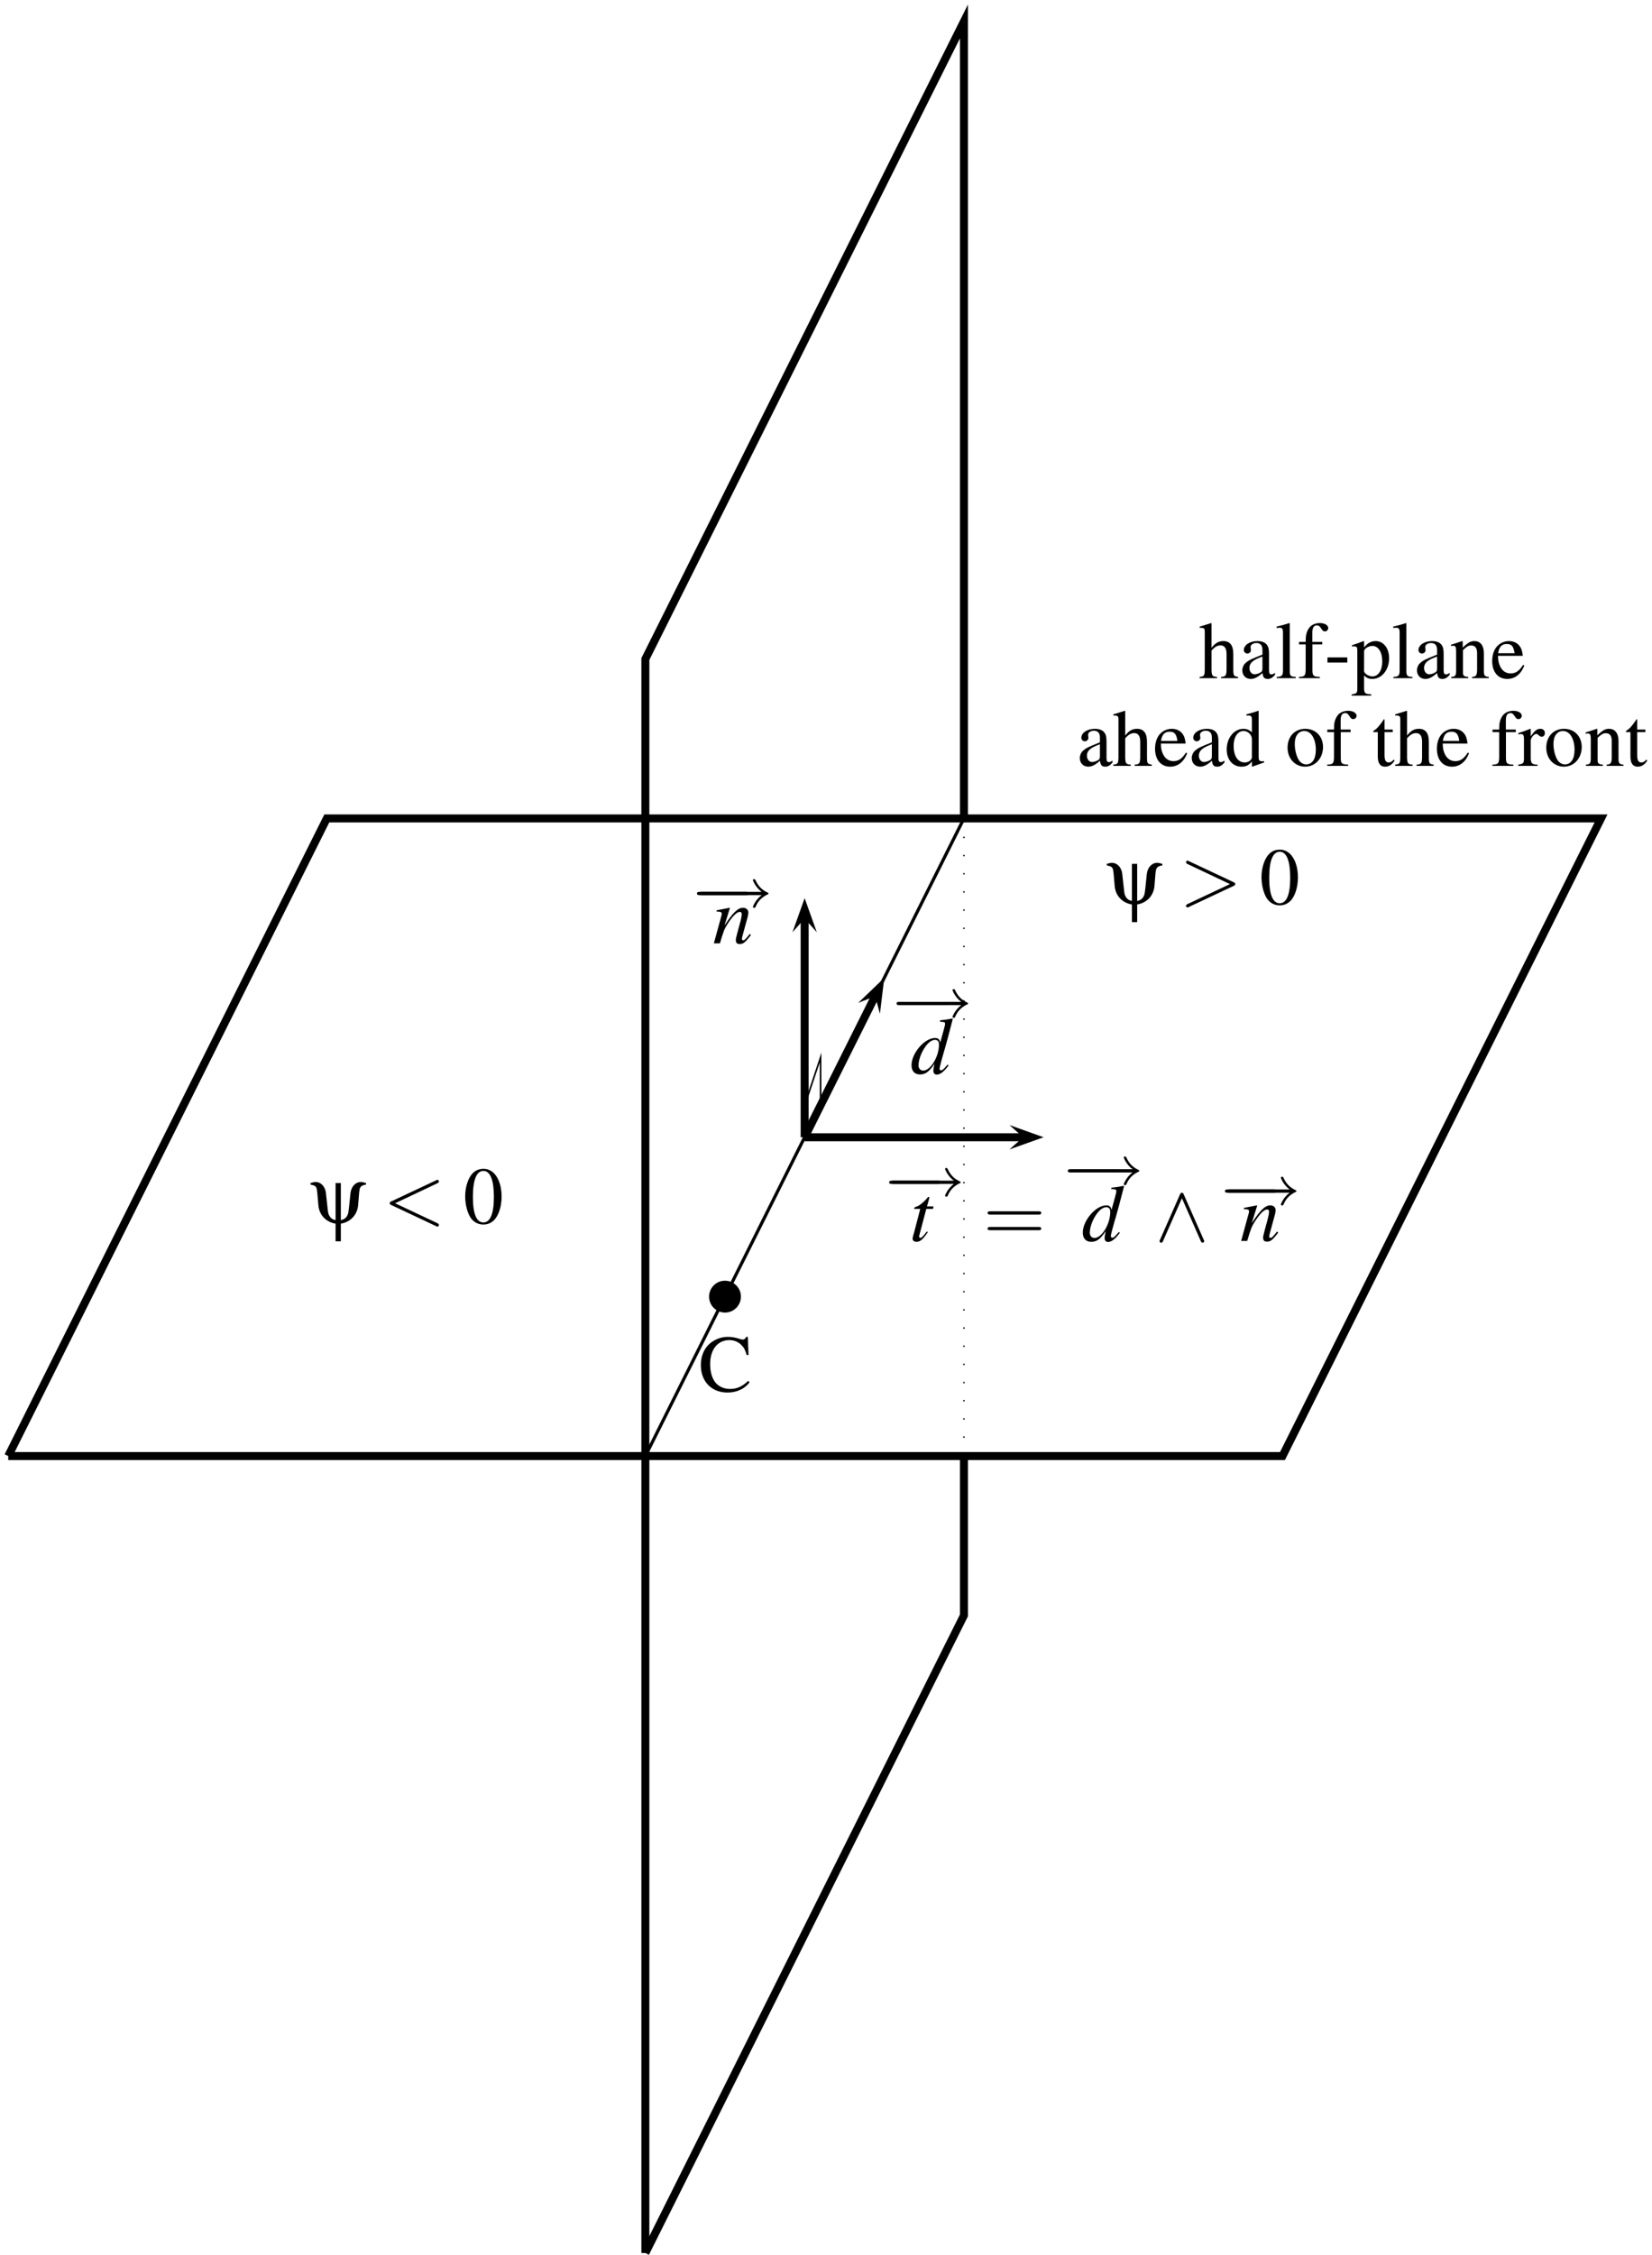 <?xml version="1.0" encoding="UTF-8" standalone="no"?>
<svg
   width="294pt"
   height="401pt"
   viewBox="0 0 294 401"
   version="1.2"
   id="svg321"
   sodipodi:docname="line_crack.svg"
   inkscape:version="1.2.1 (1:1.2.1+202210291243+9c6d41e410)"
   xmlns:inkscape="http://www.inkscape.org/namespaces/inkscape"
   xmlns:sodipodi="http://sodipodi.sourceforge.net/DTD/sodipodi-0.dtd"
   xmlns:xlink="http://www.w3.org/1999/xlink"
   xmlns="http://www.w3.org/2000/svg"
   xmlns:svg="http://www.w3.org/2000/svg">
  <sodipodi:namedview
     id="namedview323"
     pagecolor="#ffffff"
     bordercolor="#000000"
     borderopacity="0.25"
     inkscape:showpageshadow="2"
     inkscape:pageopacity="0.0"
     inkscape:pagecheckerboard="0"
     inkscape:deskcolor="#d1d1d1"
     inkscape:document-units="pt"
     showgrid="false"
     inkscape:zoom="1.2484579"
     inkscape:cx="275.94043"
     inkscape:cy="291.15921"
     inkscape:window-width="1846"
     inkscape:window-height="1136"
     inkscape:window-x="74"
     inkscape:window-y="27"
     inkscape:window-maximized="1"
     inkscape:current-layer="svg321" />
  <defs
     id="defs94">
    <g
       id="g92">
      <symbol
         overflow="visible"
         id="glyph0-0">
        <path
           style="stroke:none;"
           d=""
           id="path2" />
      </symbol>
      <symbol
         overflow="visible"
         id="glyph0-1">
        <path
           style="stroke:none;"
           d="M 9.484 -3.297 C 9.688 -3.297 9.953 -3.297 9.953 -3.578 C 9.953 -3.875 9.688 -3.875 9.484 -3.875 L 1.656 -3.875 C 1.469 -3.875 1.188 -3.875 1.188 -3.578 C 1.188 -3.297 1.469 -3.297 1.656 -3.297 Z M 9.484 -3.297 "
           id="path5" />
      </symbol>
      <symbol
         overflow="visible"
         id="glyph0-2">
        <path
           style="stroke:none;"
           d="M 12.312 -3.297 C 11.234 -2.516 10.75 -1.312 10.75 -1.203 C 10.75 -1.078 10.875 -1.031 10.969 -1.031 C 11.141 -1.031 11.172 -1.125 11.203 -1.172 C 11.422 -1.656 11.875 -2.719 13.312 -3.391 C 13.484 -3.469 13.516 -3.484 13.516 -3.578 C 13.516 -3.688 13.422 -3.734 13.406 -3.734 C 12.641 -4.094 11.812 -4.625 11.219 -5.938 C 11.156 -6.062 11.125 -6.141 10.969 -6.141 C 10.875 -6.141 10.75 -6.094 10.75 -5.969 C 10.75 -5.859 11.234 -4.656 12.312 -3.875 L 1.281 -3.875 C 1.062 -3.875 0.797 -3.875 0.797 -3.578 C 0.797 -3.297 1.062 -3.297 1.281 -3.297 Z M 12.312 -3.297 "
           id="path8" />
      </symbol>
      <symbol
         overflow="visible"
         id="glyph0-3">
        <path
           style="stroke:none;"
           d="M 5.094 -8.297 C 5.031 -8.438 4.969 -8.578 4.781 -8.578 C 4.641 -8.578 4.547 -8.5 4.453 -8.312 L 0.891 -0.219 C 0.797 -0.047 0.797 -0.016 0.797 0.031 C 0.797 0.188 0.938 0.312 1.094 0.312 C 1.188 0.312 1.312 0.281 1.406 0.047 L 4.781 -7.594 L 8.141 0.031 C 8.219 0.188 8.281 0.312 8.469 0.312 C 8.625 0.312 8.75 0.188 8.75 0.031 C 8.75 -0.016 8.75 -0.047 8.656 -0.219 Z M 5.094 -8.297 "
           id="path11" />
      </symbol>
      <symbol
         overflow="visible"
         id="glyph1-0">
        <path
           style="stroke:none;"
           d=""
           id="path14" />
      </symbol>
      <symbol
         overflow="visible"
         id="glyph1-1">
        <path
           style="stroke:none;"
           d="M 6.594 -1.672 C 5.828 -0.703 5.656 -0.547 5.422 -0.547 C 5.297 -0.547 5.188 -0.641 5.188 -0.781 C 5.188 -0.891 5.25 -1.156 5.391 -1.672 L 6.203 -4.641 C 6.281 -4.938 6.344 -5.25 6.344 -5.453 C 6.344 -5.984 5.953 -6.328 5.391 -6.328 C 4.469 -6.328 3.578 -5.453 2.094 -3.172 L 3.062 -6.297 L 3.016 -6.328 C 2.25 -6.172 1.938 -6.109 0.688 -5.875 L 0.688 -5.656 C 1.422 -5.641 1.609 -5.547 1.609 -5.266 C 1.609 -5.172 1.594 -5.094 1.578 -5.016 L 0.203 0 L 1.281 0 C 1.953 -2.266 2.078 -2.578 2.719 -3.562 C 3.578 -4.875 4.297 -5.594 4.828 -5.594 C 5.047 -5.594 5.172 -5.438 5.172 -5.172 C 5.172 -5 5.094 -4.531 4.984 -4.094 L 4.344 -1.719 C 4.156 -0.969 4.109 -0.781 4.109 -0.641 C 4.109 -0.094 4.312 0.125 4.797 0.125 C 5.438 0.125 5.797 -0.156 6.797 -1.484 Z M 6.594 -1.672 "
           id="path17" />
      </symbol>
      <symbol
         overflow="visible"
         id="glyph1-2">
        <path
           style="stroke:none;"
           d="M 6.641 -1.594 C 5.859 -0.688 5.703 -0.578 5.469 -0.578 C 5.328 -0.578 5.203 -0.688 5.203 -0.859 C 5.203 -1.094 5.656 -2.781 6.141 -4.391 C 6.469 -5.531 6.75 -6.578 7.562 -9.719 L 7.484 -9.797 C 6.734 -9.641 6.219 -9.562 5.297 -9.469 L 5.297 -9.219 C 6.078 -9.188 6.188 -9.156 6.188 -8.844 C 6.188 -8.656 6.172 -8.609 5.969 -7.844 L 5.328 -5.5 C 5.219 -6.094 4.969 -6.328 4.406 -6.328 C 2.531 -6.328 0.219 -3.625 0.219 -1.484 C 0.219 -0.453 0.781 0.156 1.719 0.156 C 2.703 0.156 3.328 -0.297 4.297 -1.734 C 4.141 -1 4.109 -0.781 4.109 -0.453 C 4.109 -0.078 4.359 0.188 4.719 0.188 C 5.328 0.188 6.078 -0.406 6.812 -1.453 Z M 4.453 -6 C 4.891 -5.969 5.109 -5.688 5.109 -5.172 C 5.109 -3 3.609 -0.531 2.297 -0.531 C 1.797 -0.531 1.469 -0.906 1.469 -1.484 C 1.469 -2.656 2.188 -4.328 3.125 -5.328 C 3.531 -5.75 4.062 -6.031 4.453 -6 Z M 4.453 -6 "
           id="path20" />
      </symbol>
      <symbol
         overflow="visible"
         id="glyph1-3">
        <path
           style="stroke:none;"
           d="M 4.25 -6.141 L 3.094 -6.141 L 3.5 -7.609 C 3.516 -7.641 3.516 -7.672 3.516 -7.703 C 3.516 -7.781 3.484 -7.828 3.406 -7.828 C 3.312 -7.828 3.266 -7.812 3.188 -7.703 C 2.625 -6.984 1.734 -6.25 1.281 -6.125 C 0.922 -6.016 0.812 -5.922 0.812 -5.766 C 0.812 -5.75 0.812 -5.719 0.828 -5.688 L 1.891 -5.688 L 0.859 -1.734 C 0.828 -1.609 0.812 -1.547 0.781 -1.438 C 0.625 -0.969 0.531 -0.516 0.531 -0.375 C 0.531 -0.078 0.828 0.156 1.219 0.156 C 1.875 0.156 2.359 -0.25 3.25 -1.578 L 3.062 -1.672 C 2.359 -0.781 2.141 -0.547 1.906 -0.547 C 1.781 -0.547 1.688 -0.641 1.688 -0.828 C 1.688 -0.844 1.688 -0.844 1.703 -0.906 L 2.969 -5.688 L 4.172 -5.688 Z M 4.25 -6.141 "
           id="path23" />
      </symbol>
      <symbol
         overflow="visible"
         id="glyph2-0">
        <path
           style="stroke:none;"
           d=""
           id="path26" />
      </symbol>
      <symbol
         overflow="visible"
         id="glyph2-1">
        <path
           style="stroke:none;"
           d="M 9.859 -4.688 C 10.062 -4.688 10.344 -4.688 10.344 -4.984 C 10.344 -5.266 10.062 -5.266 9.875 -5.266 L 1.281 -5.266 C 1.078 -5.266 0.797 -5.266 0.797 -4.984 C 0.797 -4.688 1.078 -4.688 1.297 -4.688 Z M 9.875 -1.906 C 10.062 -1.906 10.344 -1.906 10.344 -2.188 C 10.344 -2.484 10.062 -2.484 9.859 -2.484 L 1.297 -2.484 C 1.078 -2.484 0.797 -2.484 0.797 -2.188 C 0.797 -1.906 1.078 -1.906 1.281 -1.906 Z M 9.875 -1.906 "
           id="path29" />
      </symbol>
      <symbol
         overflow="visible"
         id="glyph3-0">
        <path
           style="stroke:none;"
           d=""
           id="path32" />
      </symbol>
      <symbol
         overflow="visible"
         id="glyph3-1">
        <path
           style="stroke:none;"
           d="M 5.578 -7.172 L 5.578 -0.578 C 6.172 -0.703 6.531 -0.969 6.766 -1.484 C 6.891 -1.734 6.938 -2 7.016 -2.703 L 7.266 -5.125 L 7.297 -5.406 C 7.438 -6.547 8.188 -7.359 9.125 -7.359 C 9.391 -7.359 9.594 -7.312 10.062 -7.172 L 10.062 -6.906 C 9.75 -6.844 9.672 -6.828 9.516 -6.766 C 9.188 -6.656 8.984 -6.391 8.922 -6.078 L 8.875 -5.75 L 8.844 -5.562 L 8.656 -3.234 C 8.5 -1.516 7.297 -0.234 5.578 0.047 L 5.578 3.188 L 4.641 3.188 L 4.641 0.047 C 2.922 -0.234 1.719 -1.516 1.578 -3.234 L 1.375 -5.562 C 1.375 -5.594 1.359 -5.656 1.344 -5.75 L 1.297 -6.078 C 1.203 -6.578 0.969 -6.75 0.172 -6.906 L 0.172 -7.172 C 0.625 -7.312 0.828 -7.359 1.094 -7.359 C 2.031 -7.359 2.797 -6.547 2.922 -5.406 L 2.953 -5.125 L 3.219 -2.703 C 3.297 -1.875 3.359 -1.641 3.547 -1.328 C 3.797 -0.906 4.109 -0.688 4.641 -0.578 L 4.641 -7.172 Z M 5.578 -7.172 "
           id="path35" />
      </symbol>
      <symbol
         overflow="visible"
         id="glyph4-0">
        <path
           style="stroke:none;"
           d=""
           id="path38" />
      </symbol>
      <symbol
         overflow="visible"
         id="glyph4-1">
        <path
           style="stroke:none;"
           d="M 9.688 -3.266 C 9.844 -3.344 9.953 -3.406 9.953 -3.578 C 9.953 -3.766 9.844 -3.828 9.688 -3.906 L 1.734 -7.641 C 1.547 -7.75 1.516 -7.75 1.484 -7.75 C 1.312 -7.75 1.188 -7.609 1.188 -7.453 C 1.188 -7.328 1.266 -7.25 1.469 -7.141 L 9 -3.578 L 1.469 -0.031 C 1.266 0.078 1.188 0.156 1.188 0.281 C 1.188 0.438 1.312 0.578 1.484 0.578 C 1.516 0.578 1.547 0.578 1.734 0.469 Z M 9.688 -3.266 "
           id="path41" />
      </symbol>
      <symbol
         overflow="visible"
         id="glyph4-2">
        <path
           style="stroke:none;"
           d="M 9.688 -7.141 C 9.859 -7.234 9.953 -7.297 9.953 -7.453 C 9.953 -7.609 9.828 -7.75 9.672 -7.75 C 9.625 -7.75 9.594 -7.75 9.406 -7.641 L 1.469 -3.906 C 1.312 -3.828 1.188 -3.766 1.188 -3.578 C 1.188 -3.406 1.312 -3.344 1.469 -3.266 L 9.406 0.469 C 9.594 0.578 9.625 0.578 9.672 0.578 C 9.828 0.578 9.953 0.438 9.953 0.281 C 9.953 0.125 9.859 0.062 9.688 -0.031 L 2.156 -3.578 Z M 9.688 -7.141 "
           id="path44" />
      </symbol>
      <symbol
         overflow="visible"
         id="glyph5-0">
        <path
           style="stroke:none;"
           d=""
           id="path47" />
      </symbol>
      <symbol
         overflow="visible"
         id="glyph5-1">
        <path
           style="stroke:none;"
           d="M 3.641 -9.703 C 2.859 -9.703 2.25 -9.469 1.719 -8.953 C 0.891 -8.141 0.344 -6.5 0.344 -4.812 C 0.344 -3.234 0.812 -1.578 1.484 -0.781 C 2.016 -0.141 2.75 0.203 3.578 0.203 C 4.312 0.203 4.938 -0.047 5.453 -0.547 C 6.281 -1.328 6.828 -3 6.828 -4.734 C 6.828 -7.672 5.516 -9.703 3.641 -9.703 Z M 3.594 -9.328 C 4.812 -9.328 5.453 -7.703 5.453 -4.703 C 5.453 -1.703 4.812 -0.172 3.578 -0.172 C 2.359 -0.172 1.719 -1.703 1.719 -4.688 C 1.719 -7.75 2.359 -9.328 3.594 -9.328 Z M 3.594 -9.328 "
           id="path50" />
      </symbol>
      <symbol
         overflow="visible"
         id="glyph5-2">
        <path
           style="stroke:none;"
           d="M 6.984 -0.219 C 6.203 -0.344 6.141 -0.438 6.125 -1.469 L 6.125 -4.312 C 6.125 -5.828 5.531 -6.594 4.359 -6.594 C 3.516 -6.594 2.906 -6.25 2.25 -5.391 L 2.25 -9.75 L 2.188 -9.797 C 1.672 -9.625 1.312 -9.516 0.531 -9.281 L 0.141 -9.172 L 0.141 -8.938 C 0.203 -8.953 0.234 -8.953 0.312 -8.953 C 0.938 -8.953 1.047 -8.828 1.047 -8.219 L 1.047 -1.469 C 1.016 -0.438 0.953 -0.312 0.125 -0.219 L 0.125 0 L 3.234 0 L 3.234 -0.219 C 2.391 -0.281 2.281 -0.438 2.25 -1.469 L 2.25 -4.922 C 2.859 -5.578 3.281 -5.828 3.859 -5.828 C 4.562 -5.828 4.922 -5.312 4.922 -4.297 L 4.922 -1.469 C 4.891 -0.438 4.766 -0.281 3.938 -0.219 L 3.938 0 L 6.984 0 Z M 6.984 -0.219 "
           id="path53" />
      </symbol>
      <symbol
         overflow="visible"
         id="glyph5-3">
        <path
           style="stroke:none;"
           d="M 6.344 -0.953 C 6.094 -0.75 5.922 -0.672 5.703 -0.672 C 5.375 -0.672 5.281 -0.875 5.281 -1.5 L 5.281 -4.297 C 5.281 -5.047 5.203 -5.469 4.984 -5.812 C 4.672 -6.328 4.062 -6.594 3.219 -6.594 C 1.859 -6.594 0.797 -5.891 0.797 -4.984 C 0.797 -4.656 1.078 -4.375 1.422 -4.375 C 1.766 -4.375 2.062 -4.656 2.062 -4.984 C 2.062 -5.031 2.047 -5.109 2.031 -5.203 C 2.016 -5.328 2 -5.453 2 -5.547 C 2 -5.938 2.453 -6.25 3.031 -6.25 C 3.734 -6.25 4.109 -5.844 4.109 -5.062 L 4.109 -4.188 C 1.922 -3.312 1.656 -3.188 1.047 -2.641 C 0.734 -2.359 0.531 -1.859 0.531 -1.391 C 0.531 -0.484 1.156 0.141 2.031 0.141 C 2.672 0.141 3.25 -0.156 4.125 -0.906 C 4.203 -0.141 4.453 0.141 5.047 0.141 C 5.531 0.141 5.844 -0.031 6.344 -0.578 Z M 4.109 -1.766 C 4.109 -1.328 4.047 -1.172 3.75 -1 C 3.391 -0.797 3 -0.688 2.703 -0.688 C 2.188 -0.688 1.797 -1.172 1.797 -1.797 L 1.797 -1.844 C 1.812 -2.719 2.438 -3.25 4.109 -3.844 Z M 4.109 -1.766 "
           id="path56" />
      </symbol>
      <symbol
         overflow="visible"
         id="glyph5-4">
        <path
           style="stroke:none;"
           d="M 0.297 0 L 3.688 0 L 3.688 -0.219 C 2.781 -0.266 2.625 -0.406 2.609 -1.203 L 2.609 -9.766 L 2.547 -9.797 C 1.828 -9.562 1.297 -9.406 0.266 -9.172 L 0.266 -8.938 L 0.359 -8.938 C 0.516 -8.953 0.688 -8.969 0.797 -8.969 C 1.266 -8.969 1.406 -8.766 1.406 -8.094 L 1.406 -1.25 C 1.391 -0.469 1.188 -0.266 0.297 -0.219 Z M 0.297 0 "
           id="path59" />
      </symbol>
      <symbol
         overflow="visible"
         id="glyph5-5">
        <path
           style="stroke:none;"
           d="M 4.438 -6.453 L 2.672 -6.453 L 2.672 -8.125 C 2.672 -8.969 2.938 -9.391 3.484 -9.391 C 3.797 -9.391 3.984 -9.25 4.25 -8.828 C 4.469 -8.469 4.641 -8.312 4.891 -8.312 C 5.234 -8.312 5.5 -8.578 5.5 -8.906 C 5.5 -9.422 4.859 -9.797 4 -9.797 C 3.094 -9.797 2.359 -9.406 1.984 -8.766 C 1.609 -8.125 1.484 -7.609 1.484 -6.453 L 0.297 -6.453 L 0.297 -6 L 1.484 -6 L 1.484 -1.484 C 1.453 -0.422 1.312 -0.266 0.281 -0.219 L 0.281 0 L 4.016 0 L 4.016 -0.219 C 2.844 -0.266 2.688 -0.422 2.688 -1.484 L 2.688 -6 L 4.438 -6 Z M 4.438 -6.453 "
           id="path62" />
      </symbol>
      <symbol
         overflow="visible"
         id="glyph5-6">
        <path
           style="stroke:none;"
           d="M 0.562 -3.688 L 0.562 -2.781 L 4.094 -2.781 L 4.094 -3.688 Z M 0.562 -3.688 "
           id="path65" />
      </symbol>
      <symbol
         overflow="visible"
         id="glyph5-7">
        <path
           style="stroke:none;"
           d="M 0.078 3.109 L 3.547 3.109 L 3.547 2.859 C 2.469 2.844 2.297 2.703 2.281 1.781 L 2.281 -0.469 C 2.797 0 3.125 0.141 3.734 0.141 C 5.438 0.141 6.734 -1.469 6.734 -3.547 C 6.734 -5.328 5.734 -6.594 4.344 -6.594 C 3.547 -6.594 2.906 -6.25 2.281 -5.469 L 2.281 -6.562 L 2.188 -6.594 C 1.422 -6.297 0.922 -6.109 0.125 -5.859 L 0.125 -5.641 C 0.266 -5.656 0.344 -5.656 0.484 -5.656 C 0.969 -5.656 1.078 -5.516 1.078 -4.828 L 1.078 1.875 C 1.078 2.641 0.922 2.781 0.078 2.875 Z M 2.281 -4.797 C 2.281 -5.219 3.078 -5.734 3.75 -5.734 C 4.812 -5.734 5.516 -4.641 5.516 -2.969 C 5.516 -1.391 4.812 -0.312 3.766 -0.312 C 3.094 -0.312 2.281 -0.828 2.281 -1.266 Z M 2.281 -4.797 "
           id="path68" />
      </symbol>
      <symbol
         overflow="visible"
         id="glyph5-8">
        <path
           style="stroke:none;"
           d="M 0.266 0 L 3.297 0 L 3.297 -0.219 C 2.578 -0.266 2.359 -0.438 2.359 -0.969 L 2.359 -4.984 C 3.047 -5.641 3.359 -5.812 3.828 -5.812 C 4.531 -5.812 4.875 -5.359 4.875 -4.422 L 4.875 -1.422 C 4.844 -0.484 4.672 -0.266 3.969 -0.219 L 3.969 0 L 6.953 0 L 6.953 -0.219 C 6.25 -0.281 6.094 -0.453 6.078 -1.156 L 6.078 -4.453 C 6.078 -5.797 5.453 -6.594 4.391 -6.594 C 3.734 -6.594 3.281 -6.359 2.312 -5.438 L 2.312 -6.562 L 2.203 -6.594 C 1.469 -6.328 0.969 -6.172 0.234 -5.953 L 0.234 -5.703 C 0.328 -5.75 0.453 -5.766 0.609 -5.766 C 1.016 -5.766 1.141 -5.547 1.141 -4.844 L 1.141 -1.297 C 1.141 -0.438 0.969 -0.266 0.266 -0.219 Z M 0.266 0 "
           id="path71" />
      </symbol>
      <symbol
         overflow="visible"
         id="glyph5-9">
        <path
           style="stroke:none;"
           d="M 5.859 -2.359 C 5.156 -1.266 4.547 -0.844 3.625 -0.844 C 2.812 -0.844 2.188 -1.266 1.781 -2.078 C 1.516 -2.625 1.422 -3.078 1.391 -3.969 L 5.812 -3.969 C 5.688 -4.906 5.547 -5.328 5.188 -5.781 C 4.766 -6.297 4.109 -6.594 3.359 -6.594 C 2.641 -6.594 1.969 -6.344 1.422 -5.859 C 0.75 -5.266 0.359 -4.25 0.359 -3.062 C 0.359 -1.094 1.391 0.141 3.047 0.141 C 4.406 0.141 5.484 -0.703 6.078 -2.25 Z M 1.422 -4.438 C 1.578 -5.547 2.062 -6.078 2.938 -6.078 C 3.812 -6.078 4.156 -5.688 4.344 -4.438 Z M 1.422 -4.438 "
           id="path74" />
      </symbol>
      <symbol
         overflow="visible"
         id="glyph5-10">
        <path
           style="stroke:none;"
           d="M 7.047 -0.828 C 6.859 -0.812 6.766 -0.812 6.719 -0.812 C 6.203 -0.812 6.078 -0.969 6.078 -1.641 L 6.078 -9.766 L 6.016 -9.797 C 5.328 -9.562 4.844 -9.406 3.906 -9.172 L 3.906 -8.938 C 4.016 -8.953 4.094 -8.953 4.219 -8.953 C 4.75 -8.953 4.875 -8.812 4.875 -8.219 L 4.875 -5.984 C 4.328 -6.438 3.938 -6.594 3.375 -6.594 C 1.719 -6.594 0.391 -4.984 0.391 -2.938 C 0.391 -1.109 1.453 0.141 3.047 0.141 C 3.844 0.141 4.391 -0.141 4.875 -0.812 L 4.875 0.094 L 4.938 0.141 L 7.047 -0.609 Z M 4.875 -1.469 C 4.875 -1.359 4.781 -1.188 4.641 -1.031 C 4.391 -0.75 4.016 -0.609 3.594 -0.609 C 2.391 -0.609 1.625 -1.75 1.625 -3.531 C 1.625 -5.141 2.328 -6.203 3.406 -6.203 C 4.188 -6.203 4.875 -5.516 4.875 -4.766 Z M 4.875 -1.469 "
           id="path77" />
      </symbol>
      <symbol
         overflow="visible"
         id="glyph5-11">
        <path
           style="stroke:none;"
           d="M 3.578 -6.594 C 1.703 -6.594 0.422 -5.219 0.422 -3.234 C 0.422 -1.297 1.75 0.141 3.562 0.141 C 5.359 0.141 6.734 -1.359 6.734 -3.359 C 6.734 -5.25 5.422 -6.594 3.578 -6.594 Z M 3.406 -6.203 C 4.609 -6.203 5.453 -4.812 5.453 -2.859 C 5.453 -1.219 4.812 -0.266 3.734 -0.266 C 3.172 -0.266 2.641 -0.609 2.344 -1.172 C 1.938 -1.922 1.703 -2.922 1.703 -3.938 C 1.703 -5.312 2.359 -6.203 3.406 -6.203 Z M 3.406 -6.203 "
           id="path80" />
      </symbol>
      <symbol
         overflow="visible"
         id="glyph5-12">
        <path
           style="stroke:none;"
           d="M 3.656 -6.453 L 2.203 -6.453 L 2.203 -8.125 C 2.203 -8.266 2.188 -8.312 2.109 -8.312 C 1.281 -7.094 0.844 -6.609 0.438 -6.375 C 0.266 -6.266 0.188 -6.188 0.188 -6.094 C 0.188 -6.047 0.203 -6.031 0.25 -6 L 1 -6 L 1 -1.672 C 1 -0.469 1.438 0.141 2.281 0.141 C 2.984 0.141 3.531 -0.203 4 -0.953 L 3.812 -1.109 C 3.5 -0.734 3.266 -0.609 2.953 -0.609 C 2.422 -0.609 2.203 -0.984 2.203 -1.891 L 2.203 -6 L 3.656 -6 Z M 3.656 -6.453 "
           id="path83" />
      </symbol>
      <symbol
         overflow="visible"
         id="glyph5-13">
        <path
           style="stroke:none;"
           d="M 0.078 0 L 3.516 0 L 3.516 -0.219 C 2.547 -0.25 2.328 -0.438 2.297 -1.297 L 2.297 -4.516 C 2.297 -4.984 2.891 -5.688 3.297 -5.688 C 3.391 -5.688 3.516 -5.625 3.672 -5.484 C 3.891 -5.266 4.062 -5.188 4.25 -5.188 C 4.594 -5.188 4.812 -5.438 4.812 -5.844 C 4.812 -6.312 4.5 -6.594 4.016 -6.594 C 3.406 -6.594 3.016 -6.281 2.297 -5.25 L 2.297 -6.562 L 2.219 -6.594 C 1.422 -6.281 0.906 -6.078 0.094 -5.828 L 0.094 -5.594 C 0.297 -5.641 0.438 -5.656 0.609 -5.656 C 0.969 -5.656 1.094 -5.422 1.094 -4.797 L 1.094 -1.203 C 1.062 -0.453 0.969 -0.375 0.078 -0.219 Z M 0.078 0 "
           id="path86" />
      </symbol>
      <symbol
         overflow="visible"
         id="glyph5-14">
        <path
           style="stroke:none;"
           d="M 8.891 -6.469 L 8.766 -9.703 L 8.469 -9.703 C 8.375 -9.391 8.141 -9.219 7.859 -9.219 C 7.734 -9.219 7.516 -9.266 7.297 -9.344 C 6.594 -9.578 5.875 -9.703 5.203 -9.703 C 4.031 -9.703 2.844 -9.25 1.953 -8.469 C 0.953 -7.578 0.406 -6.25 0.406 -4.672 C 0.406 -1.75 2.312 0.203 5.156 0.203 C 6.781 0.203 8.219 -0.453 9.078 -1.625 L 8.828 -1.875 C 7.781 -0.859 6.812 -0.438 5.625 -0.438 C 4.719 -0.438 3.922 -0.719 3.297 -1.266 C 2.516 -1.969 2.062 -3.25 2.062 -4.859 C 2.062 -7.453 3.406 -9.125 5.484 -9.125 C 6.297 -9.125 7.047 -8.828 7.609 -8.266 C 8.078 -7.797 8.297 -7.406 8.562 -6.469 Z M 8.891 -6.469 "
           id="path89" />
      </symbol>
    </g>
  </defs>
  <g
     id="surface1796">
    <path
       style="fill:none;stroke-width:14.174;stroke-linecap:butt;stroke-linejoin:miter;stroke:rgb(0%,0%,0%);stroke-opacity:1;stroke-miterlimit:10;"
       d="M 14.648 1420.664 L 581.602 2554.531 L 2849.297 2554.531 L 2282.383 1420.664 L 14.648 1420.664 "
       transform="matrix(0.1,0,0,-0.1,0,401)"
       id="path96" />
    <path
       style="fill:none;stroke-width:5.67;stroke-linecap:butt;stroke-linejoin:miter;stroke:rgb(0%,0%,0%);stroke-opacity:1;stroke-miterlimit:10;"
       d="M 1148.516 1420.664 L 1715.469 2554.531 "
       transform="matrix(0.1,0,0,-0.1,0,401)"
       id="path98" />
    <path
       style=" stroke:none;fill-rule:nonzero;fill:rgb(0%,0%,0%);fill-opacity:1;"
       d="M 156.598 180.281 L 157.371 173.895 L 152.727 178.348 L 155.746 177.148 "
       id="path100" />
    <path
       style="fill:none;stroke-width:14.174;stroke-linecap:butt;stroke-linejoin:miter;stroke:rgb(0%,0%,0%);stroke-opacity:1;stroke-miterlimit:10;"
       d="M 1431.992 1987.578 L 1557.461 2238.516 "
       transform="matrix(0.1,0,0,-0.1,0,401)"
       id="path102" />
    <path
       style=" stroke:none;fill-rule:nonzero;fill:rgb(0%,0%,0%);fill-opacity:1;"
       d="M 179.656 204.406 L 185.719 202.242 L 179.656 200.074 L 182.082 202.242 "
       id="path104" />
    <path
       style="fill:none;stroke-width:14.174;stroke-linecap:butt;stroke-linejoin:miter;stroke:rgb(0%,0%,0%);stroke-opacity:1;stroke-miterlimit:10;"
       d="M 1431.992 1987.578 L 1820.82 1987.578 "
       transform="matrix(0.1,0,0,-0.1,0,401)"
       id="path106" />
    <path
       style=" stroke:none;fill-rule:nonzero;fill:rgb(0%,0%,0%);fill-opacity:1;"
       d="M 145.363 165.781 L 143.199 159.723 L 141.035 165.781 L 143.199 163.355 "
       id="path108" />
    <path
       style="fill:none;stroke-width:14.174;stroke-linecap:butt;stroke-linejoin:miter;stroke:rgb(0%,0%,0%);stroke-opacity:1;stroke-miterlimit:10;"
       d="M 1431.992 1987.578 L 1431.992 2376.445 "
       transform="matrix(0.1,0,0,-0.1,0,401)"
       id="path110" />
    <path
       style="fill:none;stroke-width:2.833;stroke-linecap:butt;stroke-linejoin:miter;stroke:rgb(0%,0%,0%);stroke-opacity:1;stroke-miterlimit:10;"
       d="M 1431.992 2044.297 L 1460.352 2129.336 L 1460.352 2044.297 "
       transform="matrix(0.1,0,0,-0.1,0,401)"
       id="path112" />
    <path
       style="fill:none;stroke-width:14.174;stroke-linecap:butt;stroke-linejoin:miter;stroke:rgb(0%,0%,0%);stroke-opacity:1;stroke-miterlimit:10;"
       d="M 1148.516 3.359 L 1148.516 2838.008 L 1715.469 3971.836 L 1715.469 2554.531 "
       transform="matrix(0.1,0,0,-0.1,0,401)"
       id="path114" />
    <path
       style="fill:none;stroke-width:2.833;stroke-linecap:round;stroke-linejoin:miter;stroke:rgb(0%,0%,0%);stroke-opacity:1;stroke-dasharray:0,32.315;stroke-dashoffset:30.899;stroke-miterlimit:10;"
       d="M 1715.469 2554.531 L 1715.469 1420.664 "
       transform="matrix(0.1,0,0,-0.1,0,401)"
       id="path116" />
    <path
       style="fill:none;stroke-width:14.174;stroke-linecap:butt;stroke-linejoin:miter;stroke:rgb(0%,0%,0%);stroke-opacity:1;stroke-miterlimit:10;"
       d="M 1715.469 1420.664 L 1715.469 1137.188 L 1148.516 3.359 "
       transform="matrix(0.1,0,0,-0.1,0,401)"
       id="path118" />
    <g
       style="fill:rgb(0%,0%,0%);fill-opacity:1;"
       id="g122">
      <use
         xlink:href="#glyph0-1"
         x="123.24"
         y="162.48"
         id="use120" />
    </g>
    <g
       style="fill:rgb(0%,0%,0%);fill-opacity:1;"
       id="g126">
      <use
         xlink:href="#glyph0-2"
         x="123.243"
         y="162.48"
         id="use124" />
    </g>
    <g
       style="fill:rgb(0%,0%,0%);fill-opacity:1;"
       id="g130">
      <use
         xlink:href="#glyph1-1"
         x="126.84"
         y="167.76"
         id="use128" />
    </g>
    <g
       style="fill:rgb(0%,0%,0%);fill-opacity:1;"
       id="g134">
      <use
         xlink:href="#glyph0-1"
         x="158.76"
         y="182.04"
         id="use132" />
    </g>
    <g
       style="fill:rgb(0%,0%,0%);fill-opacity:1;"
       id="g138">
      <use
         xlink:href="#glyph0-2"
         x="158.763"
         y="182.04"
         id="use136" />
    </g>
    <g
       style="fill:rgb(0%,0%,0%);fill-opacity:1;"
       id="g142">
      <use
         xlink:href="#glyph1-2"
         x="162"
         y="190.92"
         id="use140" />
    </g>
    <g
       style="fill:rgb(0%,0%,0%);fill-opacity:1;"
       id="g146">
      <use
         xlink:href="#glyph0-1"
         x="157.44"
         y="213.84"
         id="use144" />
    </g>
    <g
       style="fill:rgb(0%,0%,0%);fill-opacity:1;"
       id="g150">
      <use
         xlink:href="#glyph0-2"
         x="157.443"
         y="213.84"
         id="use148" />
    </g>
    <g
       style="fill:rgb(0%,0%,0%);fill-opacity:1;"
       id="g154">
      <use
         xlink:href="#glyph1-3"
         x="161.88"
         y="220.68"
         id="use152" />
    </g>
    <g
       style="fill:rgb(0%,0%,0%);fill-opacity:1;"
       id="g158">
      <use
         xlink:href="#glyph2-1"
         x="174.96"
         y="220.68"
         id="use156" />
    </g>
    <g
       style="fill:rgb(0%,0%,0%);fill-opacity:1;"
       id="g162">
      <use
         xlink:href="#glyph0-1"
         x="189.24"
         y="211.8"
         id="use160" />
    </g>
    <g
       style="fill:rgb(0%,0%,0%);fill-opacity:1;"
       id="g166">
      <use
         xlink:href="#glyph0-2"
         x="189.243"
         y="211.8"
         id="use164" />
    </g>
    <g
       style="fill:rgb(0%,0%,0%);fill-opacity:1;"
       id="g170">
      <use
         xlink:href="#glyph1-2"
         x="192.48"
         y="220.68"
         id="use168" />
    </g>
    <g
       style="fill:rgb(0%,0%,0%);fill-opacity:1;"
       id="g174">
      <use
         xlink:href="#glyph0-3"
         x="205.56"
         y="220.68"
         id="use172" />
    </g>
    <g
       style="fill:rgb(0%,0%,0%);fill-opacity:1;"
       id="g178">
      <use
         xlink:href="#glyph0-1"
         x="217.2"
         y="215.4"
         id="use176" />
    </g>
    <g
       style="fill:rgb(0%,0%,0%);fill-opacity:1;"
       id="g182">
      <use
         xlink:href="#glyph0-2"
         x="217.203"
         y="215.4"
         id="use180" />
    </g>
    <g
       style="fill:rgb(0%,0%,0%);fill-opacity:1;"
       id="g186">
      <use
         xlink:href="#glyph1-1"
         x="220.68"
         y="220.68"
         id="use184" />
    </g>
    <g
       style="fill:rgb(0%,0%,0%);fill-opacity:1;"
       id="g190">
      <use
         xlink:href="#glyph3-1"
         x="196.8"
         y="160.8"
         id="use188" />
    </g>
    <g
       style="fill:rgb(0%,0%,0%);fill-opacity:1;"
       id="g194">
      <use
         xlink:href="#glyph4-1"
         x="209.88"
         y="160.8"
         id="use192" />
    </g>
    <g
       style="fill:rgb(0%,0%,0%);fill-opacity:1;"
       id="g198">
      <use
         xlink:href="#glyph5-1"
         x="224.16"
         y="160.8"
         id="use196" />
    </g>
    <g
       style="fill:rgb(0%,0%,0%);fill-opacity:1;"
       id="g202">
      <use
         xlink:href="#glyph3-1"
         x="55.08"
         y="217.56"
         id="use200" />
    </g>
    <g
       style="fill:rgb(0%,0%,0%);fill-opacity:1;"
       id="g206">
      <use
         xlink:href="#glyph4-2"
         x="68.16"
         y="217.56"
         id="use204" />
    </g>
    <g
       style="fill:rgb(0%,0%,0%);fill-opacity:1;"
       id="g210">
      <use
         xlink:href="#glyph5-1"
         x="82.441"
         y="217.56"
         id="use208" />
    </g>
    <g
       style="fill:rgb(0%,0%,0%);fill-opacity:1;"
       id="g214">
      <use
         xlink:href="#glyph5-2"
         x="213.361"
         y="120.6"
         id="use212" />
    </g>
    <g
       style="fill:rgb(0%,0%,0%);fill-opacity:1;"
       id="g218">
      <use
         xlink:href="#glyph5-3"
         x="220.56"
         y="120.6"
         id="use216" />
    </g>
    <g
       style="fill:rgb(0%,0%,0%);fill-opacity:1;"
       id="g222">
      <use
         xlink:href="#glyph5-4"
         x="226.92"
         y="120.6"
         id="use220" />
    </g>
    <g
       style="fill:rgb(0%,0%,0%);fill-opacity:1;"
       id="g226">
      <use
         xlink:href="#glyph5-5"
         x="230.88"
         y="120.6"
         id="use224" />
    </g>
    <g
       style="fill:rgb(0%,0%,0%);fill-opacity:1;"
       id="g230">
      <use
         xlink:href="#glyph5-6"
         x="235.68"
         y="120.6"
         id="use228" />
    </g>
    <g
       style="fill:rgb(0%,0%,0%);fill-opacity:1;"
       id="g234">
      <use
         xlink:href="#glyph5-7"
         x="240.48"
         y="120.6"
         id="use232" />
    </g>
    <g
       style="fill:rgb(0%,0%,0%);fill-opacity:1;"
       id="g238">
      <use
         xlink:href="#glyph5-4"
         x="247.68"
         y="120.6"
         id="use236" />
    </g>
    <g
       style="fill:rgb(0%,0%,0%);fill-opacity:1;"
       id="g242">
      <use
         xlink:href="#glyph5-3"
         x="251.64"
         y="120.6"
         id="use240" />
    </g>
    <g
       style="fill:rgb(0%,0%,0%);fill-opacity:1;"
       id="g246">
      <use
         xlink:href="#glyph5-8"
         x="258"
         y="120.6"
         id="use244" />
    </g>
    <g
       style="fill:rgb(0%,0%,0%);fill-opacity:1;"
       id="g250">
      <use
         xlink:href="#glyph5-9"
         x="265.2"
         y="120.6"
         id="use248" />
    </g>
    <g
       style="fill:rgb(0%,0%,0%);fill-opacity:1;"
       id="g254">
      <use
         xlink:href="#glyph5-3"
         x="191.64"
         y="136.2"
         id="use252" />
    </g>
    <g
       style="fill:rgb(0%,0%,0%);fill-opacity:1;"
       id="g258">
      <use
         xlink:href="#glyph5-2"
         x="198"
         y="136.2"
         id="use256" />
    </g>
    <g
       style="fill:rgb(0%,0%,0%);fill-opacity:1;"
       id="g262">
      <use
         xlink:href="#glyph5-9"
         x="205.2"
         y="136.2"
         id="use260" />
    </g>
    <g
       style="fill:rgb(0%,0%,0%);fill-opacity:1;"
       id="g266">
      <use
         xlink:href="#glyph5-3"
         x="211.56"
         y="136.2"
         id="use264" />
    </g>
    <g
       style="fill:rgb(0%,0%,0%);fill-opacity:1;"
       id="g270">
      <use
         xlink:href="#glyph5-10"
         x="217.92"
         y="136.2"
         id="use268" />
    </g>
    <g
       style="fill:rgb(0%,0%,0%);fill-opacity:1;"
       id="g274">
      <use
         xlink:href="#glyph5-11"
         x="228.72"
         y="136.2"
         id="use272" />
    </g>
    <g
       style="fill:rgb(0%,0%,0%);fill-opacity:1;"
       id="g278">
      <use
         xlink:href="#glyph5-5"
         x="235.92"
         y="136.2"
         id="use276" />
    </g>
    <g
       style="fill:rgb(0%,0%,0%);fill-opacity:1;"
       id="g282">
      <use
         xlink:href="#glyph5-12"
         x="244.2"
         y="136.2"
         id="use280" />
    </g>
    <g
       style="fill:rgb(0%,0%,0%);fill-opacity:1;"
       id="g286">
      <use
         xlink:href="#glyph5-2"
         x="248.16"
         y="136.2"
         id="use284" />
    </g>
    <g
       style="fill:rgb(0%,0%,0%);fill-opacity:1;"
       id="g290">
      <use
         xlink:href="#glyph5-9"
         x="255.36"
         y="136.2"
         id="use288" />
    </g>
    <g
       style="fill:rgb(0%,0%,0%);fill-opacity:1;"
       id="g294">
      <use
         xlink:href="#glyph5-5"
         x="265.32"
         y="136.2"
         id="use292" />
    </g>
    <g
       style="fill:rgb(0%,0%,0%);fill-opacity:1;"
       id="g298">
      <use
         xlink:href="#glyph5-13"
         x="270.12"
         y="136.2"
         id="use296" />
    </g>
    <g
       style="fill:rgb(0%,0%,0%);fill-opacity:1;"
       id="g302">
      <use
         xlink:href="#glyph5-11"
         x="274.762"
         y="136.2"
         id="use300" />
    </g>
    <g
       style="fill:rgb(0%,0%,0%);fill-opacity:1;"
       id="g306">
      <use
         xlink:href="#glyph5-8"
         x="281.962"
         y="136.2"
         id="use304" />
    </g>
    <g
       style="fill:rgb(0%,0%,0%);fill-opacity:1;"
       id="g310">
      <use
         xlink:href="#glyph5-12"
         x="289.162"
         y="136.2"
         id="use308" />
    </g>
    <path
       style=" stroke:none;fill-rule:nonzero;fill:rgb(0%,0%,0%);fill-opacity:1;"
       d="M 131.461 230.586 C 131.461 229.242 130.371 228.152 129.023 228.152 C 127.68 228.152 126.59 229.242 126.59 230.586 C 126.59 231.934 127.68 233.023 129.023 233.023 C 130.371 233.023 131.461 231.934 131.461 230.586 "
       id="path312" />
    <path
       style="fill:none;stroke-width:7.97;stroke-linecap:butt;stroke-linejoin:miter;stroke:rgb(0%,0%,0%);stroke-opacity:1;stroke-miterlimit:10;"
       d="M 1314.609 1704.141 C 1314.609 1717.578 1303.711 1728.477 1290.234 1728.477 C 1276.797 1728.477 1265.898 1717.578 1265.898 1704.141 C 1265.898 1690.664 1276.797 1679.766 1290.234 1679.766 C 1303.711 1679.766 1314.609 1690.664 1314.609 1704.141 Z M 1314.609 1704.141 "
       transform="matrix(0.1,0,0,-0.1,0,401)"
       id="path314" />
    <g
       style="fill:rgb(0%,0%,0%);fill-opacity:1;"
       id="g318">
      <use
         xlink:href="#glyph5-14"
         x="124.32"
         y="247.44"
         id="use316" />
    </g>
  </g>
</svg>
